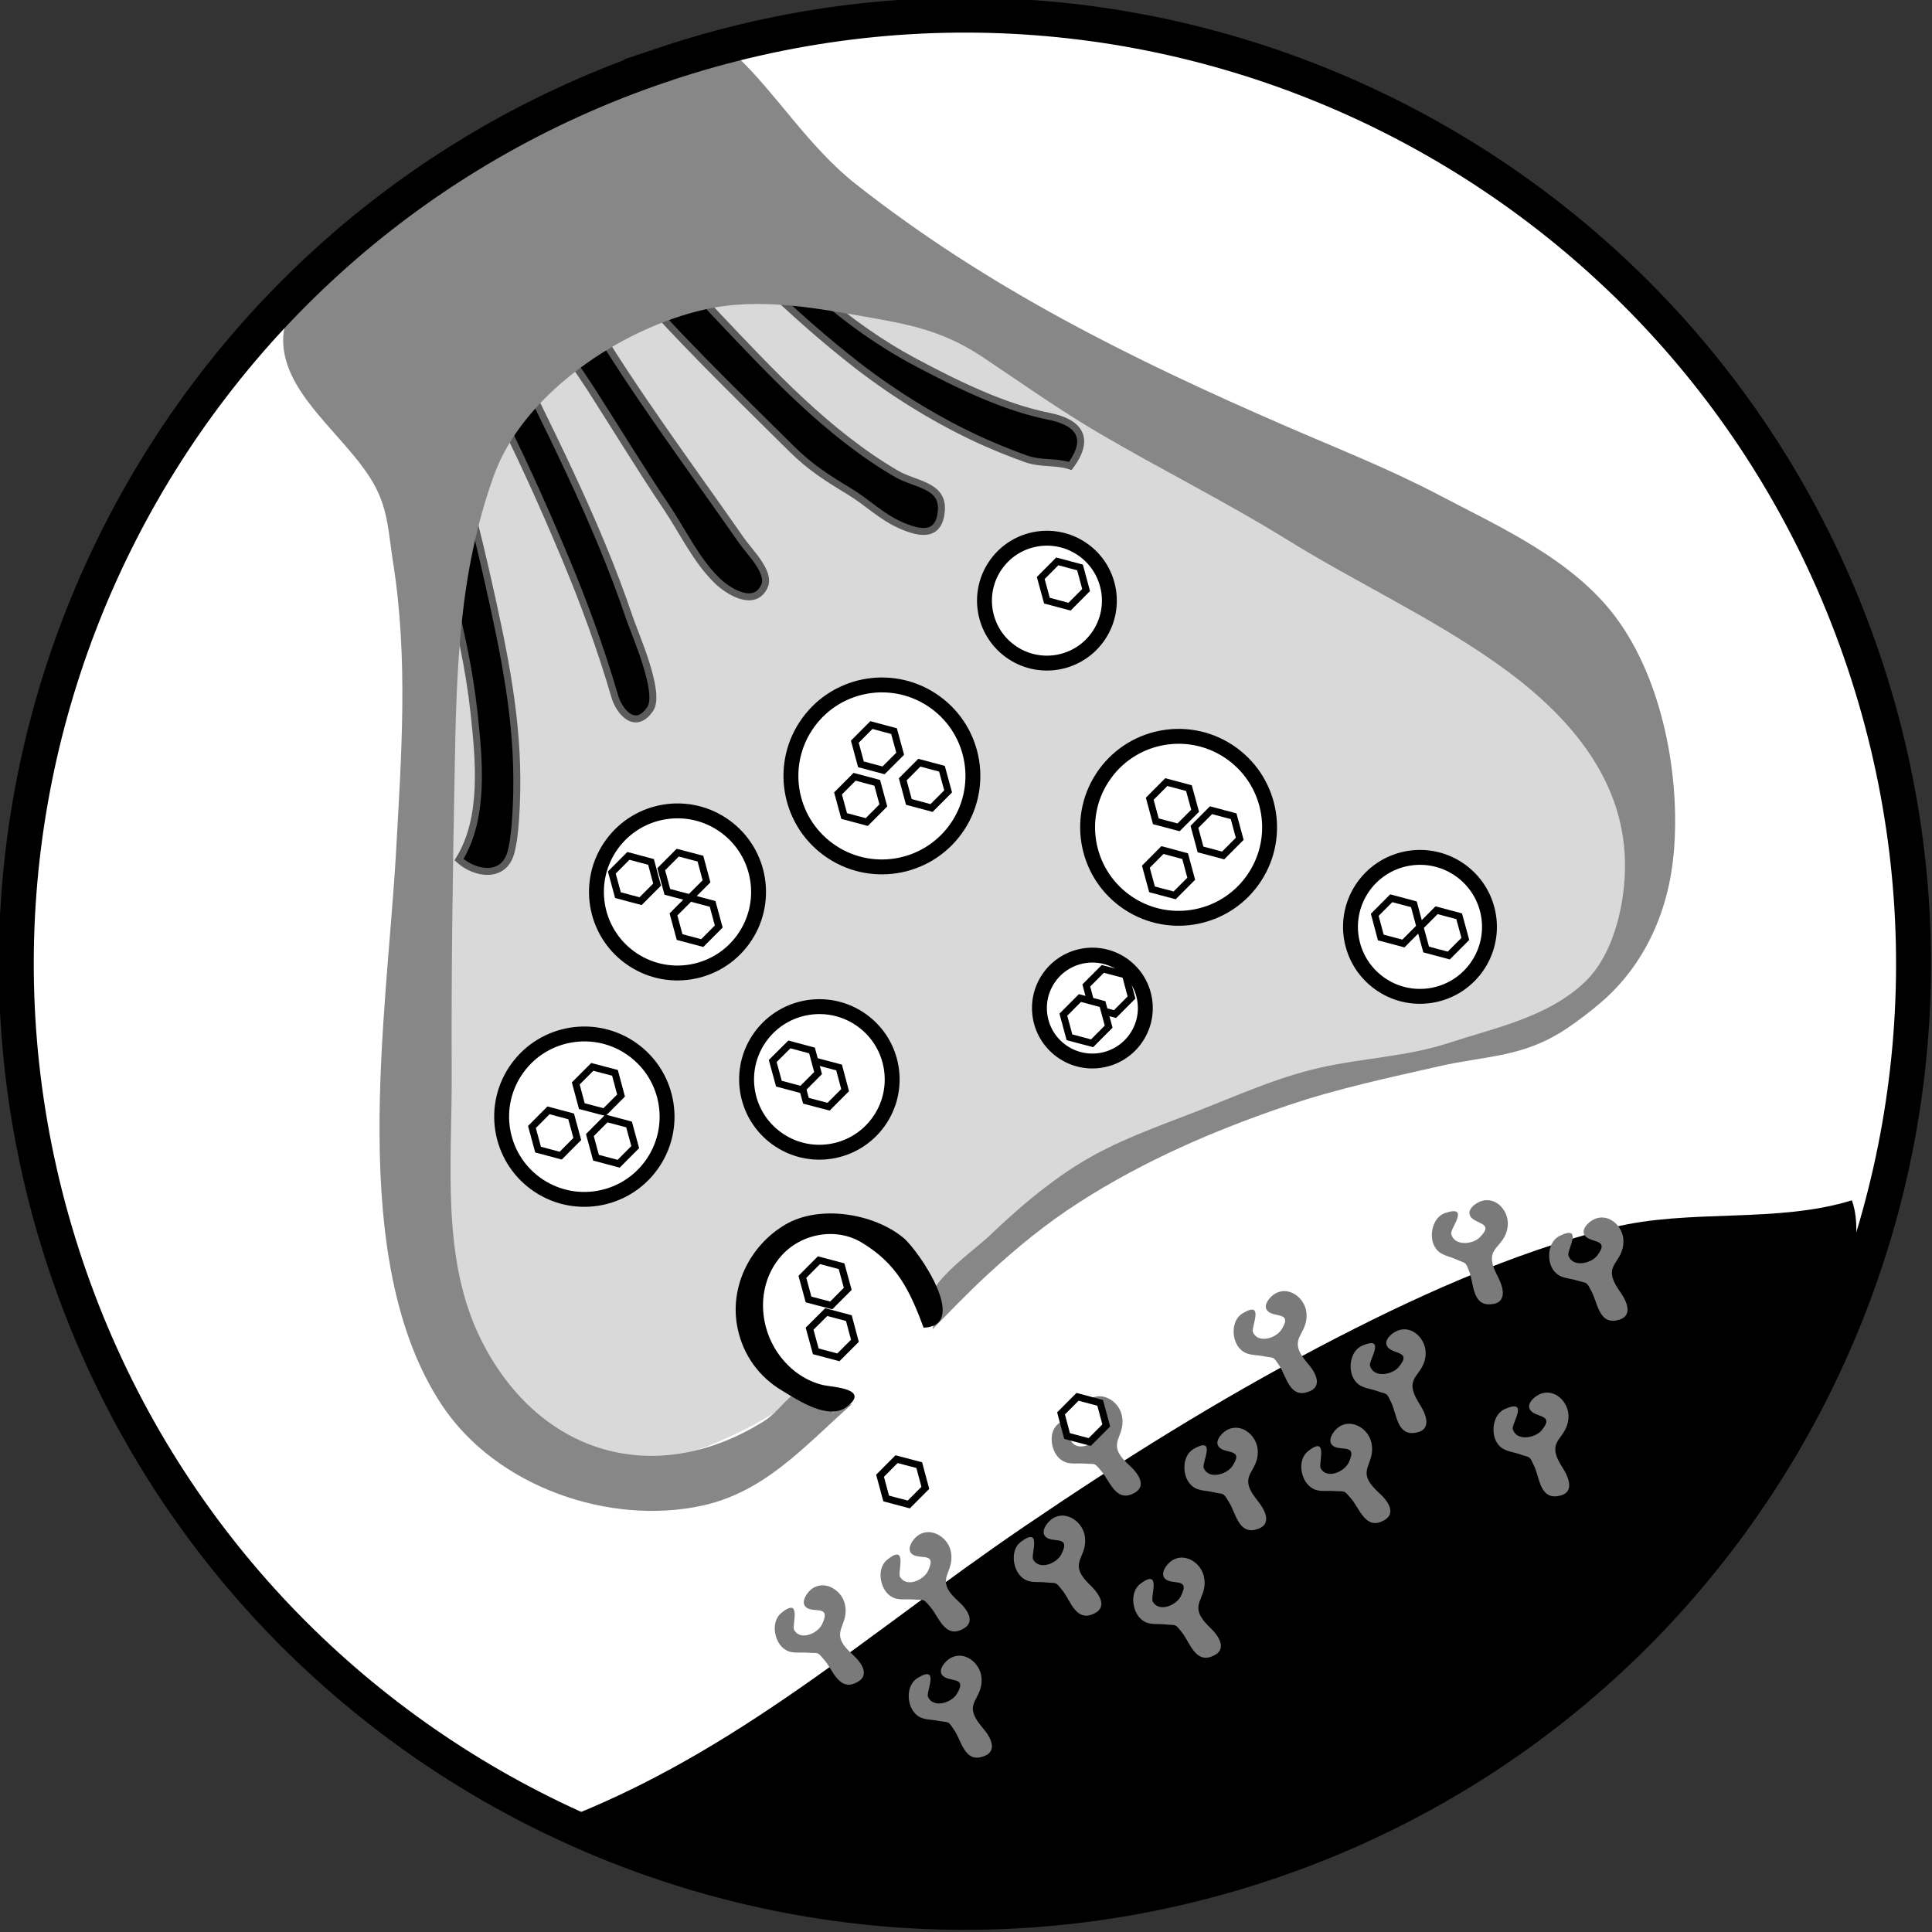 <?xml version="1.0" encoding="UTF-8" standalone="no"?>
<!-- Created with Inkscape (http://www.inkscape.org/) -->
<svg
    xmlns:inkscape="http://www.inkscape.org/namespaces/inkscape"
    xmlns:rdf="http://www.w3.org/1999/02/22-rdf-syntax-ns#"
    xmlns="http://www.w3.org/2000/svg"
    xmlns:cc="http://creativecommons.org/ns#"
    xmlns:dc="http://purl.org/dc/elements/1.1/"
    xmlns:sodipodi="http://sodipodi.sourceforge.net/DTD/sodipodi-0.dtd"
    xmlns:svg="http://www.w3.org/2000/svg"
    xmlns:ns1="http://sozi.baierouge.fr"
    xmlns:xlink="http://www.w3.org/1999/xlink"
    id="svg2631"
    sodipodi:docname="synapse.svg"
    viewBox="0 0 197.35 197.35"
    sodipodi:version="0.32"
    version="1.0"
    inkscape:output_extension="org.inkscape.output.svg.inkscape"
    inkscape:version="0.46"
  >
  <rect x="0" y="0" width="197.35" height="197.35" fill="#333333" stroke="none"/>
  <sodipodi:namedview
      id="base"
      bordercolor="#666666"
      inkscape:pageshadow="2"
      guidetolerance="10"
      pagecolor="#ffffff"
      gridtolerance="10000"
      inkscape:window-height="607"
      inkscape:zoom="1"
      objecttolerance="10"
      showgrid="false"
      borderopacity="1.0"
      inkscape:current-layer="layer1"
      inkscape:cx="207.6342"
      inkscape:cy="88.390335"
      inkscape:window-y="414"
      inkscape:window-x="1171"
      inkscape:window-width="640"
      inkscape:pageopacity="0.0"
      inkscape:document-units="px"
  />
  <g
      id="layer1"
      inkscape:label="Layer 1"
      inkscape:groupmode="layer"
      transform="translate(135.82 -276.55)"
    >
    <g
        id="g4246"
        transform="matrix(.588 -.809 .809 .588 -402.18 676.15)"
      >
      <circle
          id="circle583"
          sodipodi:rx="96.861"
          sodipodi:ry="96.861"
          style="fill:#ffffff"
          inkscape:export-ydpi="300.08194"
          inkscape:export-filename="/home/qubodup/path717.png"
          cy="117.45"
          inkscape:export-xdpi="300.08194"
          sodipodi:cy="117.447"
          cx="459.53"
          r="96.861"
          sodipodi:cx="459.53101"
      />
      <path
          id="path585"
          style="fill:#d9d9d9"
          d="m469.68 35.411c6.3-5.34 16.32-3.647 23.9-2.367 3.47 0.588 7.55 1.883 10.35 4.094 3.87 3.051 6.08 8.724 7.1 13.457 0.72 3.351 0.57 6.771 0.84 10.167 0.46 5.848-0.01 12.042 1.23 17.779 1.6 7.441 0.23 15.118 1.97 22.819 1.43 6.32 1.8 12 2.23 18.44 0.27 3.94 0.4 7.74 0.94 11.65 1.21 8.7 3.92 18.56-0.13 27.06-5.4 11.35-19.14 16.39-30.51 11.01-4.56-2.15-7.52-6.57-11.39-9.63-4.26-3.37-8.49-6.78-12.83-10.04-8.83-6.63-18.98-11.18-29.71-13.9-7-1.78-14.39-3.15-21.22-5.51-13.28-4.6-25.69-14.9-17.07-29.87 5.58-9.695 16.18-15.731 25.01-22.062 7.67-5.503 15.24-11.075 22.89-16.606 4.95-3.57 9.88-7.206 14.35-11.367 4.27-3.979 6.63-8.441 9.96-12.894 0.64-0.854 1.34-1.592 2.09-2.23z"
          inkscape:export-ydpi="300.08194"
          inkscape:export-filename="/home/qubodup/path717.png"
          inkscape:export-xdpi="300.08194"
      />
      <path
          id="path587"
          style="fill:#000000"
          d="m408.92 201.61c12.29 6.34 24.36 10.11 38.29 11.74 7.55 0.89 16.08 1.94 23.7 0.68 5.46-0.89 17.78-3.68 20.91-8.43-6.43-4.8-10.4-12.89-16.58-18.1-8.23-6.91-18.07-12.44-27.43-17.06-10.66-5.26-21.29-9.54-32.6-13.61-18.48-6.64-35.94-10.1-52.47-20.9 4.74 26.7 21.58 52.99 46.18 65.68z"
          inkscape:export-ydpi="300.08194"
          inkscape:export-filename="/home/qubodup/path717.png"
          inkscape:export-xdpi="300.08194"
      />
      <path
          id="path589"
          style="fill:#7a7a7a"
          d="m405.08 155.52c0.44-3.07 2.08-1.58 3.64-3.29 1.06-1.17 0.81-3.36-0.9-3.72-0.5-0.11-1.41-0.08-1.62 0.49-0.37 1.04 1.86 2.09-0.47 2.53-1.01 0.19-2.69-0.74-2.18-1.95 0.21-0.5 3.29-1.36 0.68-2.09-1.29-0.37-2.63 0.91-2.81 2.09-0.16 1.12 0.56 1.62 1.07 2.46 0.61 0.99 0.69 0.63 0.39 1.89-0.29 1.19-1.6 2.9-0.11 3.83 1.65 1.03 2.15-0.77 2.27-1.88 0.02-0.13 0.03-0.24 0.04-0.36z"
          inkscape:export-ydpi="300.08194"
          inkscape:export-filename="/home/qubodup/path717.png"
          inkscape:export-xdpi="300.08194"
      />
      <path
          id="path591"
          style="fill:#7a7a7a"
          d="m426.58 161.5c0.43-3.08 2.08-1.58 3.63-3.29 1.07-1.17 0.82-3.37-0.89-3.73-0.5-0.1-1.42-0.08-1.62 0.5-0.37 1.04 1.86 2.09-0.48 2.53-1.01 0.19-2.68-0.74-2.18-1.95 0.22-0.5 3.3-1.36 0.68-2.1-1.28-0.36-2.62 0.92-2.8 2.1-0.16 1.12 0.56 1.62 1.07 2.45 0.61 1 0.69 0.63 0.38 1.9-0.29 1.19-1.59 2.9-0.1 3.83 1.65 1.03 2.14-0.77 2.27-1.89 0.01-0.12 0.02-0.24 0.04-0.35z"
          inkscape:export-ydpi="300.08194"
          inkscape:export-filename="/home/qubodup/path717.png"
          inkscape:export-xdpi="300.08194"
      />
      <path
          id="path593"
          style="fill:#7a7a7a"
          d="m445.75 170.13c0.81-3 2.25-1.31 4.01-2.82 1.2-1.03 1.22-3.24-0.43-3.81-0.48-0.16-1.39-0.25-1.67 0.29-0.49 0.99 1.59 2.31-0.78 2.45-1.02 0.07-2.57-1.06-1.92-2.2 0.27-0.46 3.43-0.94 0.93-1.99-1.23-0.52-2.72 0.58-3.04 1.74-0.3 1.08 0.35 1.67 0.76 2.56 0.49 1.06 0.61 0.71 0.15 1.93-0.44 1.14-1.94 2.68-0.58 3.78 1.52 1.23 2.23-0.5 2.49-1.59 0.03-0.12 0.05-0.23 0.08-0.34z"
          inkscape:export-ydpi="300.08194"
          inkscape:export-filename="/home/qubodup/path717.png"
          inkscape:export-xdpi="300.08194"
      />
      <path
          id="path595"
          style="fill:#7a7a7a"
          d="m464.42 180.62c1.45-2.75 2.49-0.78 4.53-1.86 1.41-0.73 1.92-2.88 0.44-3.8-0.43-0.27-1.3-0.56-1.69-0.09-0.7 0.85 1.04 2.6-1.31 2.21-1.01-0.16-2.27-1.61-1.38-2.58 0.37-0.39 3.56-0.15 1.35-1.73-1.08-0.78-2.78-0.04-3.35 1.01-0.54 1-0.03 1.71 0.17 2.67 0.23 1.15 0.43 0.83-0.29 1.92-0.68 1.01-2.49 2.18-1.41 3.56 1.2 1.53 2.28 0.01 2.78-1 0.05-0.11 0.1-0.21 0.16-0.31z"
          inkscape:export-ydpi="300.08194"
          inkscape:export-filename="/home/qubodup/path717.png"
          inkscape:export-xdpi="300.08194"
      />
      <path
          id="path597"
          style="fill:#7a7a7a"
          d="m449.14 181.86c1.22-2.86 2.41-0.98 4.36-2.22 1.34-0.86 1.67-3.04 0.12-3.83-0.46-0.24-1.35-0.46-1.7 0.05-0.63 0.9 1.26 2.5-1.12 2.31-1.02-0.08-2.4-1.41-1.58-2.45 0.33-0.42 3.53-0.45 1.2-1.84-1.15-0.69-2.78 0.19-3.26 1.29-0.45 1.03 0.11 1.7 0.39 2.64 0.33 1.13 0.5 0.79-0.13 1.94-0.58 1.06-2.29 2.38-1.1 3.66 1.32 1.43 2.27-0.18 2.68-1.22 0.05-0.12 0.09-0.23 0.14-0.33z"
          inkscape:export-ydpi="300.08194"
          inkscape:export-filename="/home/qubodup/path717.png"
          inkscape:export-xdpi="300.08194"
      />
      <path
          id="path599"
          style="fill:#7a7a7a"
          d="m431.41 174.23c0.89-2.97 2.29-1.25 4.08-2.7 1.23-1 1.32-3.2-0.31-3.82-0.48-0.18-1.39-0.29-1.68 0.25-0.52 0.96 1.52 2.34-0.85 2.42-1.03 0.04-2.55-1.14-1.86-2.26 0.29-0.46 3.46-0.84 0.99-1.96-1.22-0.56-2.74 0.5-3.09 1.64-0.33 1.08 0.3 1.68 0.68 2.59 0.46 1.08 0.59 0.73 0.09 1.93-0.46 1.13-2.01 2.63-0.68 3.77 1.48 1.27 2.24-0.43 2.53-1.52 0.03-0.12 0.06-0.23 0.1-0.34z"
          inkscape:export-ydpi="300.08194"
          inkscape:export-filename="/home/qubodup/path717.png"
          inkscape:export-xdpi="300.08194"
      />
      <path
          id="path601"
          style="fill:#7a7a7a"
          d="m414.33 165.52c0.52-3.06 2.12-1.51 3.73-3.17 1.1-1.14 0.93-3.34-0.77-3.75-0.5-0.12-1.41-0.13-1.64 0.44-0.4 1.02 1.8 2.14-0.55 2.51-1.02 0.16-2.66-0.83-2.12-2.02 0.23-0.49 3.34-1.25 0.75-2.07-1.28-0.41-2.65 0.83-2.87 2.01-0.2 1.11 0.5 1.63 0.99 2.48 0.58 1.02 0.67 0.65 0.32 1.91-0.33 1.18-1.68 2.85-0.22 3.82 1.61 1.08 2.16-0.7 2.33-1.81 0.01-0.12 0.03-0.24 0.05-0.35z"
          inkscape:export-ydpi="300.08194"
          inkscape:export-filename="/home/qubodup/path717.png"
          inkscape:export-xdpi="300.08194"
      />
      <path
          id="path603"
          style="fill:#7a7a7a"
          d="m439.3 183.78c0.44-3.08 2.08-1.59 3.63-3.3 1.07-1.17 0.82-3.36-0.89-3.72-0.5-0.11-1.41-0.08-1.62 0.49-0.37 1.04 1.86 2.09-0.47 2.53-1.01 0.19-2.69-0.74-2.18-1.95 0.21-0.5 3.29-1.36 0.68-2.09-1.29-0.37-2.63 0.91-2.8 2.1-0.17 1.11 0.55 1.61 1.06 2.44 0.62 1 0.69 0.64 0.39 1.9-0.29 1.19-1.6 2.9-0.11 3.83 1.65 1.03 2.15-0.77 2.27-1.89 0.02-0.12 0.03-0.23 0.04-0.34z"
          inkscape:export-ydpi="300.08194"
          inkscape:export-filename="/home/qubodup/path717.png"
          inkscape:export-xdpi="300.08194"
      />
      <path
          id="path605"
          style="fill:#7a7a7a"
          d="m452.48 197.46c1.22-2.86 2.42-0.98 4.37-2.22 1.34-0.86 1.67-3.04 0.12-3.83-0.46-0.24-1.35-0.45-1.7 0.05-0.63 0.9 1.25 2.5-1.12 2.32-1.02-0.09-2.4-1.42-1.59-2.46 0.34-0.42 3.54-0.45 1.21-1.84-1.15-0.69-2.78 0.2-3.26 1.29-0.45 1.03 0.11 1.71 0.39 2.64 0.33 1.13 0.5 0.8-0.13 1.94-0.59 1.06-2.3 2.38-1.1 3.66 1.32 1.43 2.27-0.18 2.68-1.22 0.05-0.11 0.09-0.22 0.13-0.33z"
          inkscape:export-ydpi="300.08194"
          inkscape:export-filename="/home/qubodup/path717.png"
          inkscape:export-xdpi="300.08194"
      />
      <path
          id="path607"
          style="fill:#7a7a7a"
          d="m418.03 177.92c0.53-3.06 2.13-1.52 3.73-3.18 1.11-1.14 0.93-3.33-0.76-3.75-0.5-0.12-1.42-0.13-1.64 0.44-0.41 1.03 1.79 2.15-0.56 2.51-1.01 0.16-2.66-0.82-2.11-2.01 0.23-0.49 3.33-1.26 0.75-2.08-1.29-0.4-2.66 0.84-2.88 2.01-0.2 1.12 0.51 1.63 0.99 2.48 0.58 1.02 0.68 0.66 0.33 1.91-0.33 1.18-1.69 2.85-0.23 3.83 1.62 1.08 2.17-0.7 2.33-1.82 0.02-0.12 0.03-0.23 0.05-0.34z"
          inkscape:export-ydpi="300.08194"
          inkscape:export-filename="/home/qubodup/path717.png"
          inkscape:export-xdpi="300.08194"
      />
      <path
          id="path609"
          style="fill:#7a7a7a"
          d="m470.46 191.64c1.08-2.91 2.36-1.1 4.25-2.44 1.29-0.91 1.52-3.1-0.07-3.82-0.47-0.22-1.37-0.39-1.69 0.13-0.58 0.93 1.37 2.44-1.01 2.37-1.02-0.04-2.46-1.3-1.7-2.38 0.31-0.44 3.51-0.62 1.11-1.9-1.18-0.63-2.76 0.33-3.19 1.45-0.4 1.06 0.2 1.7 0.52 2.62 0.38 1.11 0.54 0.77-0.04 1.94-0.53 1.09-2.17 2.49-0.92 3.71 1.39 1.37 2.26-0.28 2.62-1.35 0.04-0.11 0.08-0.23 0.12-0.33z"
          inkscape:export-ydpi="300.08194"
          inkscape:export-filename="/home/qubodup/path717.png"
          inkscape:export-xdpi="300.08194"
      />
      <path
          id="path611"
          style="fill:#7a7a7a"
          d="m394.33 149.98c0.43-3.08 2.08-1.58 3.63-3.29 1.07-1.17 0.82-3.37-0.89-3.73-0.5-0.1-1.42-0.08-1.63 0.5-0.36 1.03 1.87 2.08-0.47 2.52-1 0.19-2.68-0.73-2.17-1.95 0.21-0.49 3.29-1.36 0.68-2.09-1.3-0.36-2.63 0.92-2.81 2.1-0.16 1.12 0.56 1.61 1.07 2.45 0.61 1 0.7 0.63 0.38 1.9-0.28 1.18-1.59 2.9-0.1 3.83 1.65 1.02 2.15-0.77 2.27-1.89 0.01-0.12 0.02-0.24 0.04-0.35z"
          inkscape:export-ydpi="300.08194"
          inkscape:export-filename="/home/qubodup/path717.png"
          inkscape:export-xdpi="300.08194"
      />
      <path
          id="path613"
          style="fill:#7a7a7a"
          d="m396.12 165.18c0.8-3 2.25-1.31 4-2.82 1.2-1.04 1.23-3.24-0.42-3.81-0.49-0.16-1.4-0.25-1.68 0.29-0.49 0.99 1.6 2.3-0.78 2.46-1.02 0.06-2.57-1.07-1.92-2.21 0.27-0.47 3.44-0.95 0.94-1.99-1.24-0.52-2.73 0.58-3.04 1.74-0.31 1.08 0.35 1.67 0.75 2.56 0.49 1.06 0.61 0.71 0.15 1.93-0.43 1.14-1.94 2.68-0.57 3.78 1.51 1.23 2.22-0.5 2.48-1.59 0.03-0.12 0.06-0.23 0.09-0.34z"
          inkscape:export-ydpi="300.08194"
          inkscape:export-filename="/home/qubodup/path717.png"
          inkscape:export-xdpi="300.08194"
      />
      <path
          id="path647"
          style="stroke:#5b5b5b;stroke-width:.714;fill:#000000"
          d="m467.08 41.197c-5.38 7.345-10.93 15.151-17.71 21.289-3.57 3.228-8.01 7.208-13.04 7.583-0.24 2.214 1.11 4.819 3.67 3.87 0.97-0.362 2.06-1.001 2.94-1.55 6.51-4.043 11.23-8.871 16.34-14.602 3.82-4.292 7.49-8.576 10.96-13.16 2.57-3.404 4.86-6.735 7.08-10.357 0.97-1.582 1.85-3.669 3.03-5.065 0.97-1.149 1.47-1.223 3.06-0.743-3.65 11.084-9.7 22.252-15.75 32.218-2.62 4.322-5.4 8.462-8.49 12.454-0.99 1.282-1.63 3.777 1.09 3.684 2-0.07 5.24-5.72 6.29-7.201 6.18-8.704 10.92-18.364 15.94-27.691 1.04-1.941 4.89-11.374 7.9-9.978 0.56 2.296-1.96 5.825-2.78 7.891-1.67 4.186-2.8 8.528-4.43 12.733-1.74 4.473-3.61 8.92-5.25 13.413-1.01 2.764-2.63 5.707-3.05 8.638-0.22 1.501-0.04 4.703 2.34 4.27 1.58-0.286 1.96-3.307 2.46-4.709 3.05-8.782 5.85-17.87 9.53-26.4 1.42-3.285 2.21-8.405 4.5-11.159 1.75-2.109 4.06-1.559 3.54 1.351-0.6 3.343-1.7 6.668-2.53 9.966-2.04 8.093-3.21 16.788-4.47 24.879-0.42 2.654-0.28 4.777-0.06 7.371 0.19 2.219-0.19 4.208 0.32 6.415 0.46 2.037 1.33 3.753 3.61 2.36 2.26-1.382 0.59-3.697 0.36-5.885-0.83-8.119 0.84-16.491 2.32-24.451 0.86-4.607 1.98-9.16 3.28-13.66 0.47-1.631 2.06-8.56 5.32-5.311 1.69 1.685-0.55 5.964-0.93 7.906-1.68 8.553-3.11 17.016-3.39 25.731-0.15 4.977 0.26 10.221 1.29 15.115 0.32 1.492 0.71 3.028 1.12 4.427 0.46 1.57 1.58 2.589 2.07 4.092 3.65 0.039 4.09-2 2.82-4.754-1.97-4.26-2.89-9.601-3.54-14.261-1.13-8.069-0.18-16.281 2.1-24.071 0.55-1.88 1.18-3.738 1.87-5.572 0.53-1.421 2.18-3.818 2.2-5.283 0.04-2.611-4.03-4.096-5.84-5.216-3.21-1.987-6.23-4-9.73-5.366-3.98-1.549-7.83-3.605-12.01-4.606-1.79-0.428-5.75-1.424-7.37-0.832-1.29 0.469-1.02 1.416-1.54 2.405-0.52 0.998-1.16 1.732-1.82 2.675-2.05 2.927-3.49 6.249-5.62 9.147z"
          inkscape:export-ydpi="300.08194"
          inkscape:export-filename="/home/qubodup/path717.png"
          inkscape:export-xdpi="300.08194"
      />
      <circle
          id="circle649"
          sodipodi:rx="9.2930002"
          sodipodi:ry="9.2930002"
          style="stroke:#000000;stroke-width:1.521;fill:#ffffff"
          inkscape:export-ydpi="300.08194"
          inkscape:export-filename="/home/qubodup/path717.png"
          cy="127.58"
          inkscape:export-xdpi="300.08194"
          sodipodi:cy="127.577"
          cx="482.21"
          r="9.293"
          sodipodi:cx="482.207"
      />
      <circle
          id="circle651"
          sodipodi:rx="9.2930002"
          sodipodi:ry="9.2930002"
          style="stroke:#000000;stroke-width:1.521;fill:#ffffff"
          inkscape:export-ydpi="300.08194"
          inkscape:export-filename="/home/qubodup/path717.png"
          cy="99.982"
          inkscape:export-xdpi="300.08194"
          sodipodi:cy="99.982002"
          cx="468.64"
          r="9.293"
          sodipodi:cx="468.63501"
      />
      <circle
          id="circle653"
          sodipodi:rx="8.448"
          sodipodi:ry="8.448"
          style="stroke:#000000;stroke-width:1.521;fill:#ffffff"
          inkscape:export-ydpi="300.08194"
          inkscape:export-filename="/home/qubodup/path717.png"
          cy="95.86"
          inkscape:export-xdpi="300.08194"
          sodipodi:cy="95.860001"
          cx="422.62"
          r="8.448"
          sodipodi:cx="422.61899"
      />
      <circle
          id="circle655"
          sodipodi:rx="7.4349999"
          sodipodi:ry="7.4349999"
          style="stroke:#000000;stroke-width:1.521;fill:#ffffff"
          inkscape:export-ydpi="300.08194"
          inkscape:export-filename="/home/qubodup/path717.png"
          cy="113.04"
          inkscape:export-xdpi="300.08194"
          sodipodi:cy="113.036"
          cx="439.81"
          r="7.435"
          sodipodi:cx="439.80801"
      />
      <circle
          id="circle657"
          sodipodi:rx="5.408"
          sodipodi:ry="5.408"
          style="stroke:#000000;stroke-width:1.521;fill:#ffffff"
          inkscape:export-ydpi="300.08194"
          inkscape:export-filename="/home/qubodup/path717.png"
          cy="131.31"
          inkscape:export-xdpi="300.08194"
          sodipodi:cy="131.311"
          cx="462.1"
          r="5.408"
          sodipodi:cx="462.099"
      />
      <circle
          id="circle659"
          sodipodi:rx="7.0970001"
          sodipodi:ry="7.0970001"
          style="stroke:#000000;stroke-width:1.521;fill:#ffffff"
          inkscape:export-ydpi="300.08194"
          inkscape:export-filename="/home/qubodup/path717.png"
          cy="153.5"
          inkscape:export-xdpi="300.08194"
          sodipodi:cy="153.502"
          cx="488.48"
          r="7.097"
          sodipodi:cx="488.48099"
      />
      <circle
          id="circle661"
          sodipodi:rx="8.2790003"
          sodipodi:ry="8.2790003"
          style="stroke:#000000;stroke-width:1.521;fill:#ffffff"
          inkscape:export-ydpi="300.08194"
          inkscape:export-filename="/home/qubodup/path717.png"
          cy="90.06"
          inkscape:export-xdpi="300.08194"
          sodipodi:cy="90.059998"
          cx="446.78"
          r="8.279"
          sodipodi:cx="446.78"
      />
      <circle
          id="circle663"
          sodipodi:rx="6.3779998"
          sodipodi:ry="6.3779998"
          style="stroke:#000000;stroke-width:1.521;fill:#ffffff"
          inkscape:export-ydpi="300.08194"
          inkscape:export-filename="/home/qubodup/path717.png"
          cy="103.09"
          inkscape:export-xdpi="300.08194"
          sodipodi:cy="103.088"
          cx="493.03"
          r="6.378"
          sodipodi:cx="493.02899"
      />
      <path
          id="path665"
          style="fill:#878787"
          d="m513.2 39.955c2.09 1.514 4.15 3.105 6.19 4.769-0.7 5.529-3.18 11.401-3.42 17.568-0.66 17.135 2.1 33.275 5.8 49.938 1.27 5.72 2.69 11.16 3.53 16.9 1.03 7.09 2.7 14.9 0.52 21.94-2.37 7.65-9.27 14.93-16.01 18.97-5.09 3.04-10.94 4.33-16.75 2.94-1.42-0.34-2.82-0.76-4.19-1.26-5.03-1.86-7.03-5.02-10.75-8.26-4.02-3.52-8.03-7.13-12.4-10.21-6.37-4.51-13.17-8.53-20.46-11.36-3.68-1.44-7.42-2.42-11.29-3.2-5.62-1.14-11.6-1.55-17.15-3.01-6.74-1.76-13.72-1.87-19.16-6.64-7.35-6.47-10.95-18.28-7.4-27.7 6.22-16.543 28.81-27.857 42.78-36.845 8.44-5.438 16.89-10.705 23.92-17.755 1.98-1.997 3.9-3.411 5.16-5.993 2.2-4.504 2.01-11.385 5.28-15.208 3.31-3.865 8.22-2.383 12.44-1.377 12.62 3.002 23.3 8.486 33.36 15.793zm-5.01 37.072c-0.55-1.684-1.31-3.335-2.23-5.226-2.53-5.151-5.01-10.585-9.4-14.448-6.6-5.805-17.86-9.962-26.43-7.463-10.21 2.983-18.25 8.564-26.89 14.603-8.43 5.883-16.82 11.792-25.08 17.859-7.26 5.333-16 10.224-20.24 18.498-5.97 11.64-1.74 23.26 10.32 28.13 1.76 0.71 3.96 0.37 5.61 1.52 1.98 1.37 1.96 3.61-0.88 3.66 4.68 0.58 9.33 1.36 13.84 2.79 0.49-3.62 7.63-0.97 10.2-0.49 3.95 0.72 7.77 1.61 11.51 3.14 4.02 1.65 7.59 4.14 11.23 6.48 3.81 2.45 7.61 4.58 11.06 7.59 3.29 2.87 6.19 6.56 9.72 9.11 4.12 2.98 8.21 6.76 13.39 7.67 4.28 0.75 9.66-1.75 12.92-4.45 6.6-5.46 8.14-14.02 8.01-22.08-0.14-8.37-1.74-16.3-2.36-24.64-0.54-7.31-1.76-14.51-2.48-21.812-0.47-4.731-0.53-9.488-0.71-14.235-0.1-2.366-0.48-4.306-1.11-6.206z"
          inkscape:export-ydpi="300.08194"
          inkscape:export-filename="/home/qubodup/path717.png"
          inkscape:export-xdpi="300.08194"
      />
      <ellipse
          id="ellipse667"
          sodipodi:rx="9.9689999"
          sodipodi:cy="128.42101"
          style="fill:#ffffff"
          sodipodi:ry="9.4399996"
          inkscape:export-filename="/home/qubodup/path717.png"
          rx="9.969"
          transform="matrix(.752 .659 -.659 .752 188.98 -246.04)"
          ry="9.44"
          cy="128.42"
          cx="421.85"
          inkscape:export-ydpi="300.08194"
          inkscape:export-xdpi="300.08194"
          sodipodi:cx="421.85199"
      />
      <path
          id="path669"
          style="fill:#000000"
          d="m422.5 120.46c3.27 0.09 6.08 2.69 6.37 5.82 0.38 4.21-1.03 6.85-3.31 10.28 2.96 3.75 6.09-5.11 6.21-7.06 0.25-3.89-2.26-8.93-6-10.56-3.85-1.67-8.58-0.9-11.48 2.34-1.85 2.07-2.68 4.65-2.43 7.39 0.17 1.81 0.27 5.62 2.56 6.3 2.93 0.87 0.76-2.36 0.37-3.25-0.69-1.63-0.73-3.45-0.25-5.14 0.99-3.52 4.23-6.24 7.96-6.12z"
          inkscape:export-ydpi="300.08194"
          inkscape:export-filename="/home/qubodup/path717.png"
          inkscape:export-xdpi="300.08194"
      />
      <polygon
          id="polygon671"
          style="stroke:#000000;stroke-width:.714;fill:#ffffff"
          inkscape:export-ydpi="300.08194"
          inkscape:export-filename="/home/qubodup/path717.png"
          inkscape:export-xdpi="300.08194"
          points="441.98 113.95 440.47 115.81 438.11 115.44 437.24 113.21 438.75 111.34 441.11 111.71"
      />
      <polygon
          id="polygon673"
          style="stroke:#000000;stroke-width:.714;fill:#ffffff"
          inkscape:export-ydpi="300.08194"
          inkscape:export-filename="/home/qubodup/path717.png"
          inkscape:export-xdpi="300.08194"
          points="489.98 151.64 488.48 153.5 486.11 153.13 485.25 150.9 486.76 149.04 489.12 149.41"
      />
      <polygon
          id="polygon675"
          style="stroke:#000000;stroke-width:.714;fill:#ffffff"
          inkscape:export-ydpi="300.08194"
          inkscape:export-filename="/home/qubodup/path717.png"
          inkscape:export-xdpi="300.08194"
          points="428.08 95.757 426.57 97.621 424.21 97.25 423.34 95.018 424.85 93.154 427.21 93.524"
      />
      <polygon
          id="polygon677"
          style="stroke:#000000;stroke-width:.714;fill:#ffffff"
          inkscape:export-ydpi="300.08194"
          inkscape:export-filename="/home/qubodup/path717.png"
          inkscape:export-xdpi="300.08194"
          points="413.94 144.45 412.43 146.32 410.06 145.95 409.2 143.72 410.71 141.85 413.07 142.22"
      />
      <polygon
          id="polygon679"
          style="stroke:#000000;stroke-width:.714;fill:#ffffff"
          inkscape:export-ydpi="300.08194"
          inkscape:export-filename="/home/qubodup/path717.png"
          inkscape:export-xdpi="300.08194"
          points="447.67 86.07 446.16 87.934 443.8 87.564 442.94 85.332 444.44 83.468 446.81 83.837"
      />
      <polygon
          id="polygon681"
          style="stroke:#000000;stroke-width:.714;fill:#ffffff"
          inkscape:export-ydpi="300.08194"
          inkscape:export-filename="/home/qubodup/path717.png"
          inkscape:export-xdpi="300.08194"
          points="421.86 129.81 420.35 131.67 417.99 131.3 417.13 129.07 418.63 127.2 421 127.58"
      />
      <polygon
          id="polygon683"
          style="stroke:#000000;stroke-width:.714;fill:#ffffff"
          inkscape:export-ydpi="300.08194"
          inkscape:export-filename="/home/qubodup/path717.png"
          inkscape:export-xdpi="300.08194"
          points="441.76 110.69 440.26 112.55 437.89 112.18 437.03 109.95 438.53 108.08 440.9 108.46"
      />
      <polygon
          id="polygon685"
          style="stroke:#000000;stroke-width:.714;fill:#ffffff"
          inkscape:export-ydpi="300.08194"
          inkscape:export-filename="/home/qubodup/path717.png"
          inkscape:export-xdpi="300.08194"
          points="491.71 156.1 490.21 157.97 487.84 157.6 486.98 155.37 488.48 153.5 490.85 153.87"
      />
      <polygon
          id="polygon687"
          style="stroke:#000000;stroke-width:.714;fill:#ffffff"
          inkscape:export-ydpi="300.08194"
          inkscape:export-filename="/home/qubodup/path717.png"
          inkscape:export-xdpi="300.08194"
          points="466.83 132.05 465.32 133.91 462.96 133.54 462.1 131.31 463.6 129.45 465.96 129.82"
      />
      <polygon
          id="polygon689"
          style="stroke:#000000;stroke-width:.714;fill:#ffffff"
          inkscape:export-ydpi="300.08194"
          inkscape:export-filename="/home/qubodup/path717.png"
          inkscape:export-xdpi="300.08194"
          points="467.79 100.01 466.29 101.87 463.92 101.5 463.06 99.272 464.56 97.407 466.93 97.777"
      />
      <polygon
          id="polygon691"
          style="stroke:#000000;stroke-width:.714;fill:#ffffff"
          inkscape:export-ydpi="300.08194"
          inkscape:export-filename="/home/qubodup/path717.png"
          inkscape:export-xdpi="300.08194"
          points="497.76 103.83 496.26 105.69 493.89 105.32 493.03 103.09 494.53 101.22 496.9 101.59"
      />
      <polygon
          id="polygon693"
          style="stroke:#000000;stroke-width:.714;fill:#ffffff"
          inkscape:export-ydpi="300.08194"
          inkscape:export-filename="/home/qubodup/path717.png"
          inkscape:export-xdpi="300.08194"
          points="472.84 104.51 471.34 106.38 468.97 106.01 468.11 103.77 469.61 101.91 471.98 102.28"
      />
      <polygon
          id="polygon695"
          style="stroke:#000000;stroke-width:.714;fill:#ffffff"
          inkscape:export-ydpi="300.08194"
          inkscape:export-filename="/home/qubodup/path717.png"
          inkscape:export-xdpi="300.08194"
          points="486.07 126.08 484.57 127.95 482.21 127.58 481.34 125.34 482.84 123.48 485.21 123.85"
      />
      <polygon
          id="polygon697"
          style="stroke:#000000;stroke-width:.714;fill:#ffffff"
          inkscape:export-ydpi="300.08194"
          inkscape:export-filename="/home/qubodup/path717.png"
          inkscape:export-xdpi="300.08194"
          points="450.91 89.954 449.4 91.818 447.04 91.447 446.18 89.215 447.68 87.351 450.04 87.72"
      />
      <polygon
          id="polygon699"
          style="stroke:#000000;stroke-width:.714;fill:#ffffff"
          inkscape:export-ydpi="300.08194"
          inkscape:export-filename="/home/qubodup/path717.png"
          inkscape:export-xdpi="300.08194"
          points="425.71 126.09 424.21 127.96 421.85 127.59 420.98 125.36 422.48 123.49 424.85 123.86"
      />
      <polygon
          id="polygon701"
          style="stroke:#000000;stroke-width:.714;fill:#ffffff"
          inkscape:export-ydpi="300.08194"
          inkscape:export-filename="/home/qubodup/path717.png"
          inkscape:export-xdpi="300.08194"
          points="463.04 131.91 461.54 133.77 459.17 133.4 458.31 131.17 459.81 129.31 462.18 129.68"
      />
      <polygon
          id="polygon703"
          style="stroke:#000000;stroke-width:.714;fill:#ffffff"
          inkscape:export-ydpi="300.08194"
          inkscape:export-filename="/home/qubodup/path717.png"
          inkscape:export-xdpi="300.08194"
          points="429.95 155.66 428.45 157.52 426.09 157.15 425.22 154.92 426.73 153.06 429.09 153.43"
      />
      <polygon
          id="polygon705"
          style="stroke:#000000;stroke-width:.714;fill:#ffffff"
          inkscape:export-ydpi="300.08194"
          inkscape:export-filename="/home/qubodup/path717.png"
          inkscape:export-xdpi="300.08194"
          points="421.85 94.751 420.35 96.616 417.98 96.247 417.12 94.012 418.62 92.149 420.99 92.518"
      />
      <polygon
          id="polygon707"
          style="stroke:#000000;stroke-width:.714;fill:#ffffff"
          inkscape:export-ydpi="300.08194"
          inkscape:export-filename="/home/qubodup/path717.png"
          inkscape:export-xdpi="300.08194"
          points="473.07 98.292 471.57 100.16 469.2 99.785 468.34 97.553 469.84 95.689 472.21 96.058"
      />
      <polygon
          id="polygon709"
          style="stroke:#000000;stroke-width:.714;fill:#ffffff"
          inkscape:export-ydpi="300.08194"
          inkscape:export-filename="/home/qubodup/path717.png"
          inkscape:export-xdpi="300.08194"
          points="424.66 100.02 423.16 101.89 420.79 101.52 419.93 99.285 421.43 97.422 423.8 97.791"
      />
      <polygon
          id="polygon711"
          style="stroke:#000000;stroke-width:.714;fill:#ffffff"
          inkscape:export-ydpi="300.08194"
          inkscape:export-filename="/home/qubodup/path717.png"
          inkscape:export-xdpi="300.08194"
          points="447.9 93.68 446.4 95.544 444.04 95.175 443.18 92.942 444.68 91.078 447.04 91.447"
      />
      <polygon
          id="polygon713"
          style="stroke:#000000;stroke-width:.714;fill:#ffffff"
          inkscape:export-ydpi="300.08194"
          inkscape:export-filename="/home/qubodup/path717.png"
          inkscape:export-xdpi="300.08194"
          points="486.43 131.46 484.93 133.32 482.56 132.95 481.7 130.72 483.2 128.86 485.57 129.23"
      />
      <polygon
          id="polygon715"
          style="stroke:#000000;stroke-width:.714;fill:#ffffff"
          inkscape:export-ydpi="300.08194"
          inkscape:export-filename="/home/qubodup/path717.png"
          inkscape:export-xdpi="300.08194"
          points="480.22 129.85 478.72 131.71 476.35 131.34 475.49 129.11 476.99 127.24 479.36 127.61"
      />
      <path
          id="path717"
          inkscape:export-ydpi="300.08194"
          style="stroke:#000000;stroke-width:3.569;fill:none"
          inkscape:export-xdpi="300.08194"
          d="m514.27 39.201c43.59 31.018 53.77 91.499 22.75 135.08-31.01 43.59-91.49 53.77-135.08 22.75-43.58-31.01-53.77-91.49-22.75-135.08 31.02-43.582 91.5-53.769 135.08-22.749z"
      />
    </g
    >
  </g
  >
</svg
>

